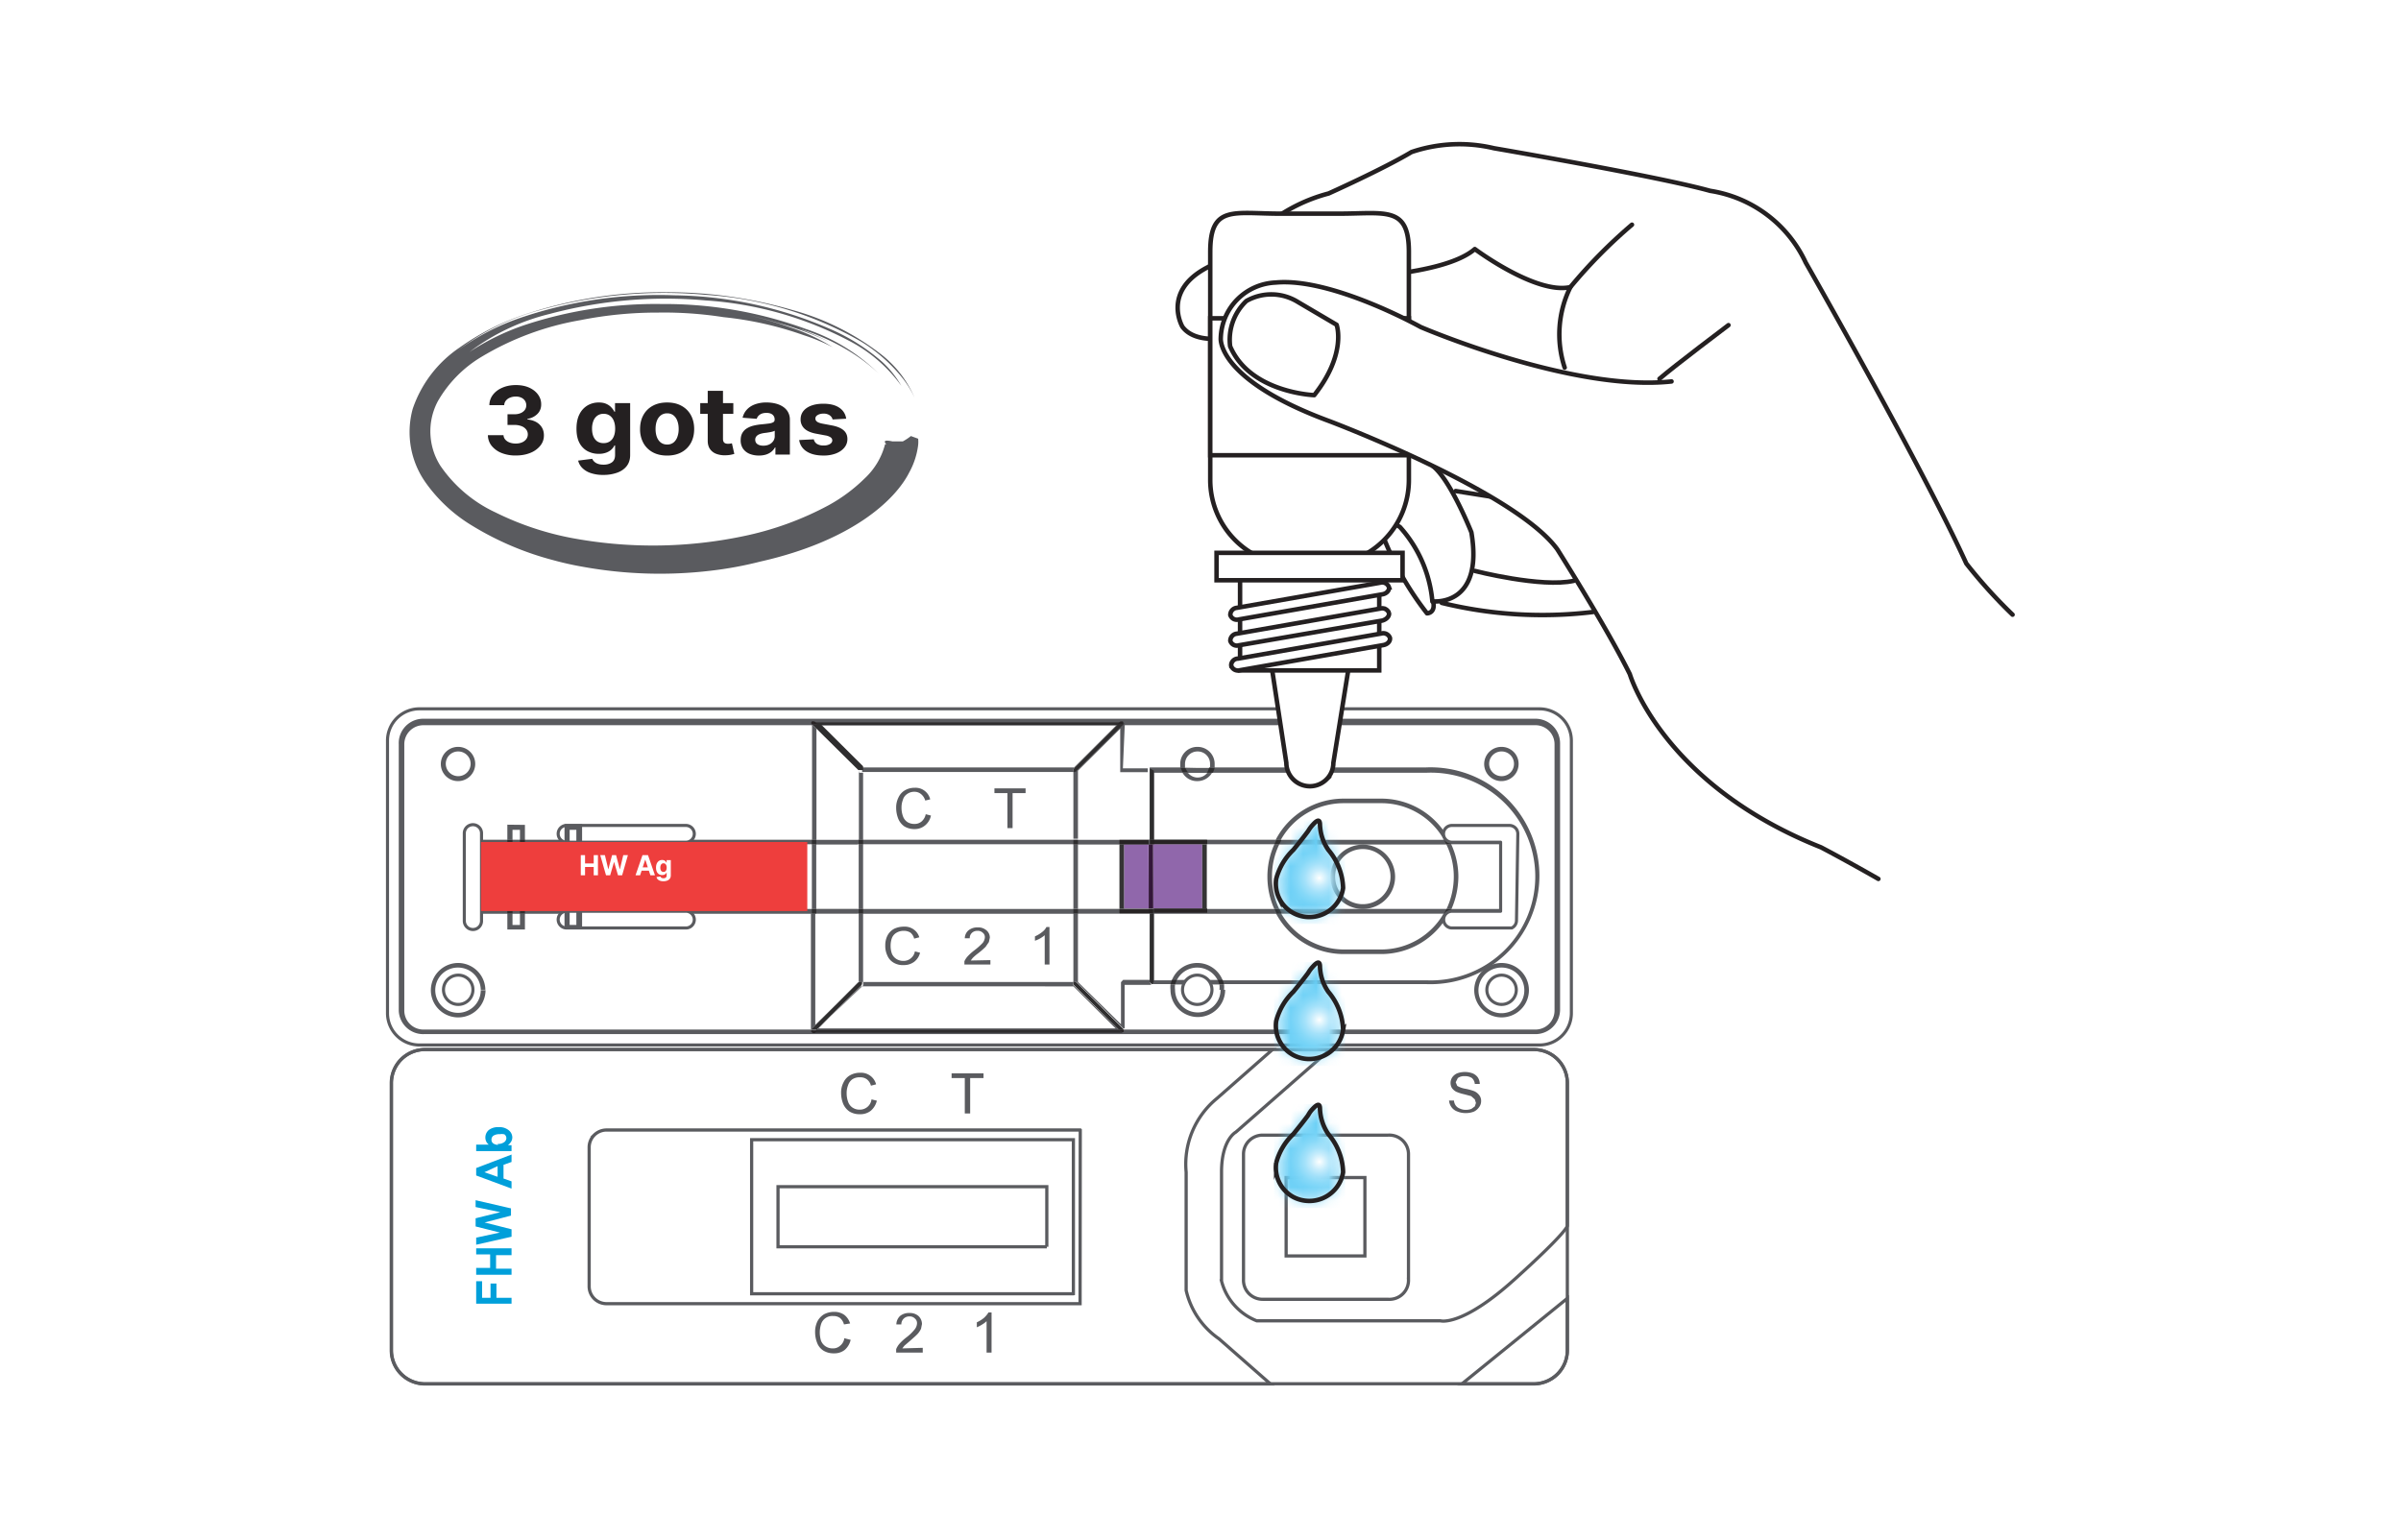 <svg xmlns="http://www.w3.org/2000/svg" width="187" height="120" fill="none"><path fill="#fff" d="M0 0h187v120H0z"/><g clip-path="url(#a)"><path fill="#fff" d="M122.309 78.937a2.455 2.455 0 0 1-1.522 2.287 2.48 2.48 0 0 1-.949.188H32.665a2.496 2.496 0 0 1-1.758-.725 2.47 2.47 0 0 1-.728-1.75V57.7c0-.656.262-1.286.728-1.75a2.492 2.492 0 0 1 1.758-.725h87.233a2.477 2.477 0 0 1 1.714.747 2.45 2.45 0 0 1 .697 1.728"/><path stroke="#5A5B5F" stroke-width=".24" d="M119.898 55.224H32.665A2.48 2.48 0 0 0 30.18 57.7v21.238a2.48 2.48 0 0 0 2.486 2.475h87.233a2.48 2.48 0 0 0 2.486-2.475V57.7a2.48 2.48 0 0 0-2.486-2.475z"/><path fill="#fff" d="M32.978 80.39a1.734 1.734 0 0 1-1.614-1.069 1.713 1.713 0 0 1-.128-.665v-20.75c.015-.447.206-.872.531-1.182.326-.31.76-.481 1.21-.477h86.608c.462 0 .905.183 1.232.508.326.325.51.766.51 1.226V78.73a1.734 1.734 0 0 1-1.742 1.733"/><path fill="#5A5B5F" d="M32.978 80.212c-.395 0-.774-.157-1.053-.434a1.479 1.479 0 0 1-.436-1.048V57.98c0-.392.157-.77.436-1.047.28-.278.658-.434 1.053-.434h86.607c.395 0 .773.156 1.053.434.279.278.436.655.436 1.048V78.73c0 .393-.157.77-.436 1.047-.28.278-.658.435-1.053.435H32.978v.355h86.607c.509 0 .998-.201 1.358-.56.36-.358.563-.845.563-1.352V57.907a1.91 1.91 0 0 0-.563-1.352 1.925 1.925 0 0 0-1.358-.56H32.978a1.912 1.912 0 0 0-1.801 1.23 1.888 1.888 0 0 0-.12.756V78.73c.016.495.225.965.584 1.308a1.91 1.91 0 0 0 1.337.53"/><path fill="#fff" d="M89.674 76.507h21.38a8.34 8.34 0 0 0 6.1-2.293A8.25 8.25 0 0 0 119.047 65a8.307 8.307 0 0 0-4.708-4.492 8.34 8.34 0 0 0-3.285-.525h-21.38"/><path fill="#5A5B5F" d="M89.674 76.507v.163h21.38a8.523 8.523 0 0 0 6.229-2.343 8.446 8.446 0 0 0 2.613-6.098 8.447 8.447 0 0 0-2.613-6.097 8.496 8.496 0 0 0-6.229-2.343H89.54v16.718l.178.163v-.163h.164V60.204h21.216a8.162 8.162 0 0 1 5.972 2.242 8.07 8.07 0 0 1 0 11.686 8.16 8.16 0 0 1-5.972 2.242h-21.38v.133h.164"/><path fill="#fff" d="M116.95 65.599H37.46v5.38h79.49v-5.38z"/><path fill="#5A5B5F" d="M116.95 70.993v-.178H37.638v-5.039h79.133v5.217h.179v-.178.178h.163v-5.557H37.281v5.735h79.832v-.178"/><path fill="#fff" d="M116.95 65.599H37.46v5.38h79.49v-5.38z"/><path fill="#5A5B5F" d="M116.95 70.993v-.178H37.638v-5.039h79.133v5.217h.179v-.178.178h.163V65.6l-.044-.119-.119-.044H37.46l-.135.044-.044.119v5.394l.044.119.134.06h79.491l.119-.06.044-.119"/><path fill="#fff" d="M86.934 56.514H63.753l3.29 3.275h16.6"/><path fill="#5A5B5F" d="M87.083 56.41h-23.42l.09.104h23.181l-3.29 3.275H67.043l.06.044.044.134v.178H83.6v-.178l.045-.134"/><path fill="#2E2D2E" d="M63.291 56.277h.164l.208.207h23.42l.208-.207h.12-24.12z"/><path fill="#fff" d="M63.5 56.766v8.67h3.305V60.04l-2.561-2.564m2.59 13.694H63.5v8.67l3.306-3.334.03-5.336zm-.044-5.393H63.5V70.8h3.29v-5.024z"/><path fill="#5A5B5F" d="M66.805 65.436h-3.306v.355h3.306v-.355zm0 5.38h-3.306v.355h3.306v-.356z"/><path fill="#2E2D2E" d="m63.217 56.232.074-.044-.03-.015"/><path fill="#5A5B5F" d="M63.246 56.425v9.01h.343v-8.67l.714.712-1.012-1.008m3.603 3.572v5.395h.328v-5.232h-.298l-.03-.163zm.328 11.13h-.343v5.335l-3.38 3.335v-8.67h-.342v9.04l3.692-3.704h.373V71.17zm0-5.38h-.343v5.024h.343v-5.024zm-3.648 0h-.343v5.024h.343v-5.024z"/><path fill="#2E2D2E" d="M67.222 65.436h-.343v.355h.343v-.355zm-3.648 0h-.343v.355h.343v-.355zm3.648 5.38h-.343v.355h.343v-.356zm-3.648 0h-.343v.355h.343v-.356zm.089-14.391h-.417l1.013 1.008 2.59 2.563h.373V59.7l-3.29-3.275"/><path fill="#272324" d="m63.217 56.232-.045.074.03.119h.461l-.208-.208-.164-.03"/><path fill="#fff" d="M83.644 76.847H67.058l-3.306 3.276h23.182"/><path fill="#5A5B5F" d="M83.599 76.507H67.222v.266l-3.603 3.439h23.509l-3.529-3.454v-.118m-19.847 3.483 3.29-3.276H83.6l3.29 3.276H63.753z"/><path fill="#2E2D2E" d="m63.618 80.212-.163.163-.194.044-.09-.118-.014.059.179.104h24.03l.074-.045-.149-.044-.163-.163m-19.981-3.72h-.164l-.134.044-3.647 3.631v.045h.416l3.485-3.454.044-.133"/><path fill="#272324" d="M63.5 80.271h-.18zm-.313 0v.089l.09.118h.193l.163-.177-.446-.03z"/><path fill="#fff" d="m87.247 56.766-3.29 3.275v5.395h5.493v-5.232h-2.159v-.119m2.264 11.086h-5.599v5.335l3.29 3.276v-3.275l.165-.178h2.084l.06-5.158zm-2.368-5.394h-3.23V70.8h3.23v-5.024z"/><path fill="#5A5B5F" d="M87.187 65.436h-3.23v.355h3.23v-.355zm0 5.38h-3.23v.355h5.598-2.368v-.356z"/><path fill="#5A5B5F" d="M87.604 56.425H87.5l-3.648 3.63H83.6v5.292h.357V60.04l3.29-3.275v3.394h2.145v5.187-5.484h-1.936m2.1 11.308v5.172H87.47l-.164.178v3.276l-3.35-3.29V71.17H83.6v5.335h.238l3.648 3.617h.104v-3.394h2.07l-.105-.222V71.17z"/><path fill="#2E2D2E" d="M87.5 80.212v.148h-.09l.105-.148m-.179-24.01.12.075v.148h.088v-.074l-.104-.163-.104.015zm2.219 14.969v5.335l.178.178.12-.178v-5.35m-.298-11.293v5.543h.312V60.04l-.313-.178z"/><path fill="#5A5B5F" d="M83.956 65.777H83.6V70.8h.357v-5.024z"/><path fill="#2E2D2E" d="M83.956 65.436H83.6v.355h.357v-.355zm0 5.38H83.6v.355h.357v-.356zm5.867.325h-.268.342-.075zM87.5 56.41h-.417l-3.424 3.423-.06.134v.178h.12l.118-.06 3.648-3.616"/><path fill="#272324" d="M87.425 56.35h-.178zm-.178-.133-.209.208h.417v-.148l-.119-.075-.09.015z"/><path fill="#2E2D2E" d="M83.718 76.492H83.6v.133l.045.133 3.484 3.454h.372l-.015-.045-3.648-3.63"/><path fill="#272324" d="m87.128 80.212.163.163.164.044.075-.06-.03-.147"/><path fill="#fff" d="M107.6 62.575h-2.978a5.618 5.618 0 0 0-2.824.774 5.59 5.59 0 0 0-2.045 2.087h12.656a5.564 5.564 0 0 0-2.043-2.091 5.587 5.587 0 0 0-2.826-.77m4.869 8.596H99.753a5.626 5.626 0 0 0 2.049 2.08 5.658 5.658 0 0 0 2.82.78h2.978a5.614 5.614 0 0 0 2.823-.773 5.577 5.577 0 0 0 2.045-2.087m.179-5.38H99.634a5.625 5.625 0 0 0-.566 2.505 5.685 5.685 0 0 0 .566 2.52h13.028a5.903 5.903 0 0 0 .565-2.52 5.637 5.637 0 0 0-.58-2.505zm-9.023 2.505a2.5 2.5 0 0 1 1.554-2.314 2.523 2.523 0 0 1 2.742.543 2.498 2.498 0 0 1-.382 3.853 2.522 2.522 0 0 1-3.177-.311 2.498 2.498 0 0 1-.737-1.771z"/><path fill="#5A5B5F" d="M112.468 65.436H99.813l-.179.355h13.013l-.179-.355zm.194 5.38H99.634l.179.355h12.655l.194-.356z"/><path fill="#5A5B5F" d="M107.6 62.22h-2.978a5.981 5.981 0 0 0-3.088.873 5.94 5.94 0 0 0-2.183 2.343h.402a5.59 5.59 0 0 1 2.045-2.087 5.618 5.618 0 0 1 2.824-.774h2.978a5.59 5.59 0 0 1 2.826.77 5.553 5.553 0 0 1 2.042 2.09h.402a5.943 5.943 0 0 0-2.183-2.342 5.978 5.978 0 0 0-3.087-.874zm5.27 8.892h-.402a5.577 5.577 0 0 1-2.045 2.087c-.855.502-1.83.77-2.823.773h-2.978a5.661 5.661 0 0 1-2.82-.78 5.626 5.626 0 0 1-2.049-2.08h-.402a5.941 5.941 0 0 0 2.183 2.342c.93.567 1.998.87 3.088.874h2.978a5.978 5.978 0 0 0 3.087-.874 5.944 5.944 0 0 0 2.183-2.342zm.164-5.321h-.387a5.64 5.64 0 0 1 .58 2.505h.358a6.102 6.102 0 0 0-.551-2.505zm-13.4 0h-.387a6.096 6.096 0 0 0-.536 2.505c0 .868.182 1.726.536 2.52h.387a5.685 5.685 0 0 1-.566-2.52 5.625 5.625 0 0 1 .566-2.505zm13.951 2.505h-.358c0 .87-.193 1.731-.565 2.52h.387a6.43 6.43 0 0 0 .536-2.52z"/><path fill="#2E2D2E" d="M112.87 65.436h-.402l.179.355h.387l-.164-.355zm-13.057 0h-.402l-.164.355h.387l.179-.355zm13.236 5.38h-.387l-.194.355h.402l.179-.356zm-13.4 0h-.387l.164.355h.402l-.179-.356z"/><path fill="#5A5B5F" d="M106.14 65.806a2.523 2.523 0 0 0-2.326 1.55 2.495 2.495 0 0 0 .553 2.731 2.517 2.517 0 0 0 2.747.534 2.501 2.501 0 0 0 1.543-2.325 2.498 2.498 0 0 0-.743-1.762 2.52 2.52 0 0 0-1.774-.728zm-2.158 2.49a2.143 2.143 0 0 1 1.332-1.985 2.171 2.171 0 0 1 2.353.465 2.144 2.144 0 0 1-.327 3.307 2.168 2.168 0 0 1-2.726-.267 2.143 2.143 0 0 1-.632-1.52z"/><path fill="#fff" d="M118.215 64.961a.647.647 0 0 0-.415-.606.656.656 0 0 0-.255-.046h-4.466a.65.65 0 1 0 0 1.304h3.796v5.38h-3.782a.658.658 0 0 0-.655.652.65.65 0 0 0 .655.653h4.646a.647.647 0 0 0 .372-.579"/><path stroke="#5A5B5F" stroke-linecap="round" stroke-linejoin="round" stroke-width=".24" d="M118.215 64.961a.647.647 0 0 0-.415-.606.656.656 0 0 0-.255-.046h-4.466a.65.65 0 1 0 0 1.304h3.796v5.38h-3.782a.658.658 0 0 0-.655.652.65.65 0 0 0 .655.653h4.646a.647.647 0 0 0 .372-.579l.104-6.758z"/><path fill="#fff" d="M93.247 58.544a1 1 0 0 0-.983.963v.312h1.906v-.326a.976.976 0 0 0-.968-.964m-.67 1.675a.953.953 0 0 0 1.49 0"/><path fill="#5A5B5F" d="M92.324 59.819c.042.141.113.272.208.385h1.49c.094-.1.17-.215.222-.34m-.997-1.676c-.352 0-.689.14-.937.387a1.316 1.316 0 0 0-.388.932v.312h.372v-.312a.976.976 0 0 1 .983-.963.962.962 0 0 1 .968.963h.357c0-.35-.14-.685-.388-.932a1.328 1.328 0 0 0-.937-.387m1.325 1.32h-.358v.326h.358v-.327zm-2.502.696a1.293 1.293 0 0 0 1.147.652 1.33 1.33 0 0 0 1.146-.637h-.372a.952.952 0 0 1-1.157.263.953.953 0 0 1-.332-.263"/><path fill="#2E2D2E" d="m91.952 59.819.148.355h.432a1.066 1.066 0 0 1-.208-.355m1.846 0-.149.385h.447l.134-.356-.432-.03z"/><path fill="#fff" d="M116.95 58.544a.992.992 0 0 0-.983.963.984.984 0 0 0 1.356.904.963.963 0 0 0 .594-.904.979.979 0 0 0-.967-.963z"/><path fill="#5A5B5F" d="M116.95 58.188a1.342 1.342 0 0 0-1.25.817 1.324 1.324 0 0 0 .287 1.46 1.346 1.346 0 0 0 2.068-.211 1.33 1.33 0 0 0 .22-.747h-.358a.963.963 0 0 1-1.156.945.973.973 0 0 1-.761-.757.964.964 0 0 1 .95-1.151.962.962 0 0 1 .967.963h.358c0-.35-.14-.685-.388-.932a1.33 1.33 0 0 0-.937-.387z"/><path fill="#fff" d="M116.95 75.35c-.47 0-.921.186-1.253.517a1.757 1.757 0 0 0 0 2.494 1.776 1.776 0 0 0 2.505 0 1.756 1.756 0 0 0 0-2.494 1.775 1.775 0 0 0-1.252-.516z"/><path fill="#5A5B5F" d="M116.935 75.025a2.135 2.135 0 0 0-1.957 1.318 2.108 2.108 0 0 0 .471 2.304 2.135 2.135 0 0 0 3.272-.327c.233-.348.358-.758.358-1.176h-.358a1.781 1.781 0 0 1-1.092 1.654 1.796 1.796 0 0 1-1.952-.377 1.77 1.77 0 0 1-.394-1.94 1.792 1.792 0 0 1 1.652-1.101 1.773 1.773 0 0 1 1.65 1.085c.09.215.136.446.136.679h.358a2.11 2.11 0 0 0-.629-1.504 2.128 2.128 0 0 0-1.515-.615z"/><path fill="#fff" d="M118.096 77.114a1.137 1.137 0 0 1-.708 1.054 1.15 1.15 0 0 1-1.563-.831 1.144 1.144 0 0 1 .488-1.172 1.148 1.148 0 0 1 1.783.95z"/><path stroke="#5A5B5F" stroke-linecap="round" stroke-linejoin="round" stroke-width=".24" d="M118.096 77.114a1.137 1.137 0 0 1-.708 1.054 1.15 1.15 0 0 1-1.563-.831 1.144 1.144 0 0 1 .488-1.172 1.148 1.148 0 0 1 1.783.95z"/><path fill="#fff" d="M91.52 76.7a1.87 1.87 0 0 0 0 .414c0 .468.187.916.519 1.247a1.776 1.776 0 0 0 2.505 0c.333-.33.52-.78.52-1.247a1.958 1.958 0 0 0 0-.415m-1.817-1.349a1.763 1.763 0 0 0-1.593.994h3.186a1.752 1.752 0 0 0-1.593-.993z"/><path fill="#5A5B5F" d="m91.654 76.344-.134.355h3.454l-.134-.355m-3.678.356a1.87 1.87 0 0 0 0 .414c0 .562.225 1.101.624 1.499a2.134 2.134 0 0 0 3.011 0c.4-.398.624-.937.624-1.499h-.358c0 .468-.186.916-.519 1.247a1.776 1.776 0 0 1-2.505 0 1.76 1.76 0 0 1-.52-1.247 1.87 1.87 0 0 1 0-.415m3.455 0a1.87 1.87 0 0 1 0 .415h.357a1.882 1.882 0 0 0 0-.415h-.357z"/><path fill="#5A5B5F" d="M93.247 75.024a2.12 2.12 0 0 0-1.98 1.35h.387a1.767 1.767 0 0 1 1.593-.993 1.779 1.779 0 0 1 1.593.992h.387a2.12 2.12 0 0 0-1.98-1.349z"/><path fill="#2E2D2E" d="m91.267 76.344-.105.355h.358l.134-.355m3.186 0 .134.355h.357l-.104-.355h-.387z"/><path fill="#fff" d="M94.393 77.114a1.137 1.137 0 0 1-.707 1.054 1.15 1.15 0 0 1-1.564-.831 1.137 1.137 0 0 1 .488-1.172 1.15 1.15 0 0 1 1.448.142c.214.214.335.504.335.807z"/><path stroke="#5A5B5F" stroke-linecap="round" stroke-linejoin="round" stroke-width=".24" d="M94.393 77.114a1.137 1.137 0 0 1-.707 1.054 1.15 1.15 0 0 1-1.564-.831 1.137 1.137 0 0 1 .488-1.172 1.15 1.15 0 0 1 1.448.142c.214.214.335.504.335.807z"/><path fill="#fff" d="M35.687 58.544a.985.985 0 0 0-.92.597.973.973 0 0 0 .21 1.073.985.985 0 0 0 1.678-.707.976.976 0 0 0-.968-.963z"/><path fill="#5A5B5F" d="M35.688 58.188a1.345 1.345 0 0 0-1.25.817 1.33 1.33 0 0 0 .287 1.46 1.342 1.342 0 0 0 2.288-.958h-.358a.96.96 0 0 1-.597.89.972.972 0 0 1-1.055-.209.962.962 0 0 1 .684-1.644.97.97 0 0 1 .685.282.96.96 0 0 1 .283.681h.358a1.328 1.328 0 0 0-1.325-1.319z"/><path fill="#fff" d="M35.688 75.35a1.778 1.778 0 0 0-1.648 1.079 1.756 1.756 0 0 0 .374 1.927 1.774 1.774 0 0 0 3.03-1.242 1.76 1.76 0 0 0-.519-1.247 1.776 1.776 0 0 0-1.252-.516"/><path fill="#5A5B5F" d="M35.688 75.024a2.136 2.136 0 0 0-1.968 1.309 2.11 2.11 0 0 0 .462 2.31 2.131 2.131 0 0 0 2.32.459 2.126 2.126 0 0 0 1.314-1.958h-.372a1.758 1.758 0 0 1-1.093 1.63 1.78 1.78 0 0 1-1.931-.383 1.76 1.76 0 0 1 1.253-3.01 1.77 1.77 0 0 1 1.772 1.733h.357a2.114 2.114 0 0 0-.63-1.474 2.134 2.134 0 0 0-1.484-.616z"/><path fill="#fff" d="M36.834 77.114a1.138 1.138 0 0 1-.708 1.054 1.15 1.15 0 0 1-1.563-.831 1.136 1.136 0 0 1 .487-1.172 1.15 1.15 0 0 1 .637-.192 1.137 1.137 0 0 1 1.064.702c.057.14.085.289.083.44z"/><path stroke="#5A5B5F" stroke-linecap="round" stroke-linejoin="round" stroke-width=".24" d="M36.834 77.114a1.138 1.138 0 0 1-.708 1.054 1.15 1.15 0 0 1-1.563-.831 1.136 1.136 0 0 1 .487-1.172 1.15 1.15 0 0 1 .637-.192 1.137 1.137 0 0 1 1.064.702c.057.14.085.289.083.44z"/><path fill="#fff" d="M54.075 71.645a.65.65 0 0 1-.655.653h-9.29a.656.656 0 0 1-.656-.653.65.65 0 0 1 .655-.652h9.29a.657.657 0 0 1 .656.653z"/><path stroke="#5A5B5F" stroke-linecap="round" stroke-linejoin="round" stroke-width=".24" d="M54.075 71.645a.65.65 0 0 1-.655.653h-9.29a.656.656 0 0 1-.656-.653.65.65 0 0 1 .655-.652h9.29a.657.657 0 0 1 .656.653z"/><path fill="#fff" d="M54.075 64.961a.65.65 0 0 1-.655.653h-9.29a.656.656 0 0 1-.656-.653.65.65 0 0 1 .655-.652h9.29a.657.657 0 0 1 .656.652z"/><path stroke="#5A5B5F" stroke-linecap="round" stroke-linejoin="round" stroke-width=".24" d="M54.075 64.961a.65.65 0 0 1-.655.653h-9.29a.656.656 0 0 1-.656-.653.65.65 0 0 1 .655-.652h9.29a.657.657 0 0 1 .656.652z"/><path fill="#fff" d="M36.834 64.25a.673.673 0 0 1 .619.412.67.67 0 0 1 .05.255v6.832a.665.665 0 0 1-.67.667.672.672 0 0 1-.67-.667v-6.832a.663.663 0 0 1 .415-.616.673.673 0 0 1 .256-.051z"/><path stroke="#5A5B5F" stroke-linecap="round" stroke-linejoin="round" stroke-width=".24" d="M36.834 64.25a.673.673 0 0 1 .619.412.67.67 0 0 1 .05.255v6.832a.665.665 0 0 1-.67.667.672.672 0 0 1-.67-.667v-6.832a.663.663 0 0 1 .415-.616.673.673 0 0 1 .256-.051z"/><path fill="#5A5B5F" d="M40.496 71.171v.89h-.58v-.89h-.402v1.245h1.37v-1.245m-1.37-6.921v1.186h.402v-.786h.58v.8h.388v-1.185l-1.37-.015zm0 6.565h.402v-5.024h-.402v5.024zm.982 0h.388v-5.024h-.388v5.024z"/><path fill="#2E2D2E" d="M39.514 71.171h.402v-.356h-.402v.356zm.982 0h.388v-.356h-.388v.356zm-.982-5.38h.402v-.355h-.402v.355zm.982 0h.388v-.355h-.388v.355z"/><path fill="#5A5B5F" d="M44.367 64.65h.522v7.41h-.522v-7.41zm-.401 7.707h1.37v-8.151h-1.37v8.15z"/><path fill="#EE3E3D" d="M62.874 65.599H37.46v5.38h25.415v-5.38z"/><path fill="#9067AB" d="M93.634 65.777h-3.826l.014 5.009h3.812"/><path fill="#331739" d="M93.634 65.762h-3.826v.014h3.826v-.014z"/><path fill="#9067AB" d="M89.45 65.777h-1.906v5.009h1.921"/><path fill="#331739" d="M89.465 65.762h-1.92v.014h1.92v-.014zm0 .015v5.009h.358l-.015-5.01"/><path fill="#140715" d="M89.808 65.762h-.358v.014h.358v-.014z"/><path fill="#353435" d="M93.991 65.406h-4.139v.015h4.14v-.015z"/><path fill="#272324" d="M89.837 65.406h-.03v.015h.03v-.015z"/><path fill="#353435" d="M93.991 65.777h-.357v5.009h-3.811v.03h4.168"/><path fill="#272324" d="M94.021 65.436h-4.213v.326h4.213m0 5.024h-4.169v.326h4.17v-.326z"/><path fill="#353435" d="M89.465 65.406h-2.278v.015h2.278v-.015zm-1.921.371h-.357v5.039h2.278v-.03h-1.92"/><path fill="#272324" d="M89.45 65.436h-2.263v.355h2.278m0 5.054h-2.278v.326h2.368l-.09-.326zm.015-5.439h-.03v.015h.03v-.015z"/><path fill="#231F20" d="M89.808 65.406h-.313v.015h.313v-.015z"/><path fill="#272324" d="M89.823 70.786h-.358v.015h.358v-.015z"/><path fill="#231F20" d="M89.465 70.815v.326h.358v-.326m-.268-5.38v.327h.357v-.326h-.358z"/><path fill="#5A5B5F" d="m72.105 63.435.402.104c-.06.302-.223.574-.462.77a1.24 1.24 0 0 1-.803.282 1.495 1.495 0 0 1-.805-.207 1.35 1.35 0 0 1-.476-.593 2.303 2.303 0 0 1-.164-.845 1.728 1.728 0 0 1 .194-.845c.112-.233.294-.424.521-.548.224-.12.475-.182.73-.178a1.17 1.17 0 0 1 1.206.904l-.388.089a.993.993 0 0 0-.312-.49.79.79 0 0 0-.507-.192.941.941 0 0 0-.595.178.8.8 0 0 0-.328.46c-.071.189-.107.39-.104.592-.003.238.037.474.12.697a.89.89 0 0 0 .357.444c.158.09.338.137.52.134a.824.824 0 0 0 .567-.193c.174-.154.29-.363.327-.593m6.358 1.112V61.79H77.45v-.37h2.427v.37h-1.012v2.727m-7.609 9.603.402.104c-.067.283-.23.534-.461.712a1.329 1.329 0 0 1-.804.252 1.405 1.405 0 0 1-.804-.193 1.158 1.158 0 0 1-.477-.548 1.728 1.728 0 0 1-.163-.786 1.654 1.654 0 0 1 .178-.785c.118-.222.3-.402.521-.52.234-.107.488-.163.745-.162.276-.018.55.06.774.222.209.148.361.362.432.608l-.402.103a.844.844 0 0 0-.298-.474.955.955 0 0 0-.506-.133 1.076 1.076 0 0 0-.596.163c-.16.1-.28.252-.342.43a1.7 1.7 0 0 0-.09.548c-.006.222.03.443.105.652a.921.921 0 0 0 .372.415 1 1 0 0 0 .506.134c.21.008.417-.06.58-.193a.889.889 0 0 0 .328-.548zm5.881.682v.341h-2.025v-.252c.064-.14.15-.27.254-.385.15-.162.315-.31.49-.445a5.28 5.28 0 0 0 .686-.607.782.782 0 0 0 .164-.43.428.428 0 0 0-.164-.356.55.55 0 0 0-.417-.148.598.598 0 0 0-.432.163.532.532 0 0 0-.164.415h-.387a.826.826 0 0 1 .298-.623c.2-.153.448-.232.7-.222a.97.97 0 0 1 .7.237.74.74 0 0 1 .253.564l-.075.34-.253.37a6.58 6.58 0 0 1-.58.505 3.629 3.629 0 0 0-.432.37l-.15.193m6.135.311h-.372v-2.282a2.24 2.24 0 0 1-.76.43v-.341c.204-.087.395-.202.566-.341a1.11 1.11 0 0 0 .328-.386h.238"/><path fill="#fff" d="M45.234 68.191v-1.57h.332v.648h.674v-.648h.331v1.57h-.331v-.648h-.674v.648h-.332zm1.965 0-.45-1.57h.363l.26 1.091h.013l.287-1.091h.31l.287 1.093h.014l.26-1.093h.362l-.45 1.57h-.323l-.299-1.027h-.012l-.299 1.027H47.2zm2.655 0h-.356l.542-1.57h.428l.542 1.57h-.356l-.394-1.212h-.012l-.394 1.212zm-.022-.617h.84v.26h-.84v-.26zm1.837 1.084a.757.757 0 0 1-.273-.044.451.451 0 0 1-.18-.117.361.361 0 0 1-.086-.168l.302-.04a.198.198 0 0 0 .123.115c.033.013.074.02.121.02.072 0 .13-.018.176-.053.047-.034.07-.092.07-.173v-.215h-.014a.312.312 0 0 1-.175.164.425.425 0 0 1-.16.027.44.44 0 0 1-.414-.25.725.725 0 0 1-.065-.324c0-.133.022-.245.065-.334a.469.469 0 0 1 .174-.201.448.448 0 0 1 .404-.033c.044.022.08.05.107.083a.44.44 0 0 1 .064.096h.012v-.198h.325v1.19c0 .1-.025.184-.074.251a.444.444 0 0 1-.204.152.807.807 0 0 1-.298.052zm.007-.729a.223.223 0 0 0 .133-.039.25.25 0 0 0 .085-.114c.02-.05.03-.108.03-.177 0-.07-.01-.13-.03-.18a.262.262 0 0 0-.084-.119.215.215 0 0 0-.134-.042.212.212 0 0 0-.136.044.264.264 0 0 0-.084.12.51.51 0 0 0-.028.177c0 .067.01.126.028.176.02.049.047.087.084.114.037.027.082.04.136.04z"/><path stroke="#5A5B5F" stroke-width=".25" d="M119.451 81.768h-86.34a2.614 2.614 0 0 0-2.62 2.608V105.2a2.614 2.614 0 0 0 2.62 2.608h86.34a2.614 2.614 0 0 0 2.62-2.608V84.376a2.614 2.614 0 0 0-2.62-2.608z"/><path stroke="#5A5B5F" stroke-width=".25" d="m94.93 104.295 4.02 3.527H33.096a2.627 2.627 0 0 1-1.853-.764 2.6 2.6 0 0 1-.768-1.844V84.376c0-.692.277-1.355.768-1.844a2.626 2.626 0 0 1 1.853-.764h66.016l-4.333 3.809a6.641 6.641 0 0 0-1.917 2.578 6.612 6.612 0 0 0-.48 3.172v9.204a6.296 6.296 0 0 0 2.546 3.764z"/><path stroke="#5A5B5F" stroke-width=".25" d="M83.599 100.797H58.541V88.793H83.6v12.004zm.536-12.76H47.241c-.36 0-.704.142-.958.395a1.345 1.345 0 0 0-.397.953v10.834c0 .358.143.701.397.954s.599.395.958.395h36.88l.014-13.531z"/><path stroke="#5A5B5F" stroke-width=".25" d="M81.53 97.137H60.596v-4.684H81.53v4.684zm40.541 4.016v4.061c0 .692-.276 1.355-.767 1.844a2.628 2.628 0 0 1-1.853.764h-5.598l8.218-6.669z"/><path fill="#5A5B5F" d="m67.877 85.65.416.104a1.48 1.48 0 0 1-.476.786 1.3 1.3 0 0 1-.834.267 1.494 1.494 0 0 1-.819-.208 1.395 1.395 0 0 1-.49-.593 2.303 2.303 0 0 1-.165-.844c-.01-.294.057-.585.194-.845.113-.24.3-.438.536-.563a1.59 1.59 0 0 1 .76-.178 1.21 1.21 0 0 1 1.235.904l-.402.104a.904.904 0 0 0-.328-.504.837.837 0 0 0-.52-.148 1.016 1.016 0 0 0-.611.162.919.919 0 0 0-.328.475c-.071.19-.107.39-.104.593-.003.237.037.473.12.696a.89.89 0 0 0 .357.445c.16.1.346.152.536.148a.91.91 0 0 0 .923-.8zm7.265 1.098V83.99h-1.027v-.37h2.486v.37H75.56v2.757"/><path stroke="#5A5B5F" stroke-width=".25" d="M122.071 95.506v-11.13a2.583 2.583 0 0 0-.758-1.843 2.604 2.604 0 0 0-1.847-.765h-15.872l-7.34 6.432s-1.116.578-1.116 3.097v8.507a4.54 4.54 0 0 0 .996 1.876 4.577 4.577 0 0 0 1.743 1.222h14.308s1.638.504 5.762-3.216 4.124-4.18 4.124-4.18z"/><path fill="#5A5B5F" d="M112.855 85.74h.387a.743.743 0 0 0 .134.385.66.66 0 0 0 .313.237c.153.073.322.109.491.104.143 0 .284-.025.417-.074l.268-.193.089-.267-.089-.281-.283-.252-.551-.148a3.327 3.327 0 0 1-.61-.193.959.959 0 0 1-.342-.296.79.79 0 0 1 .029-.83.914.914 0 0 1 .387-.312 1.764 1.764 0 0 1 1.191 0c.168.067.313.18.417.326a.958.958 0 0 1 .149.504h-.387a.71.71 0 0 0-.223-.46.941.941 0 0 0-.551-.147.822.822 0 0 0-.551.148l-.164.326.119.282c.193.112.405.187.626.222a4.1 4.1 0 0 1 .699.192c.161.072.3.184.402.327.093.13.14.285.134.444a.766.766 0 0 1-.148.46 1.045 1.045 0 0 1-.402.355 1.667 1.667 0 0 1-.611.119 1.7 1.7 0 0 1-.714-.133.936.936 0 0 1-.462-.371 1.014 1.014 0 0 1-.164-.563"/><path stroke="#5A5B5F" stroke-width=".25" d="M106.304 97.848h-6.134v-6.106h6.134v6.106zm3.395 1.823a1.486 1.486 0 0 1-.434 1.124 1.481 1.481 0 0 1-.519.335 1.476 1.476 0 0 1-.61.097h-9.797a1.5 1.5 0 0 1-1.08-.46 1.488 1.488 0 0 1-.41-1.096v-9.752c0-.393.158-.77.437-1.048.28-.278.658-.434 1.053-.434h9.797a1.495 1.495 0 0 1 1.443.897c.079.185.12.384.12.585v9.752z"/><path fill="#5A5B5F" d="m65.837 104.28.417.104a1.48 1.48 0 0 1-.462.785 1.298 1.298 0 0 1-.834.267 1.498 1.498 0 0 1-.818-.207 1.22 1.22 0 0 1-.492-.593 2.305 2.305 0 0 1-.164-.845 1.864 1.864 0 0 1 .18-.845c.12-.234.306-.429.535-.563a1.71 1.71 0 0 1 .76-.178c.286-.009.568.074.803.237.215.172.37.405.447.667l-.476.075a.97.97 0 0 0-.313-.504.84.84 0 0 0-.521-.149.914.914 0 0 0-.953.638c-.129.42-.129.869 0 1.289a.937.937 0 0 0 .372.445c.16.1.347.152.536.148a.812.812 0 0 0 .58-.208.9.9 0 0 0 .328-.592m6.105.755v.371h-2.07v-.267a1.51 1.51 0 0 1 .253-.415 4.06 4.06 0 0 1 .507-.474c.255-.187.485-.406.684-.652a.815.815 0 0 0 .18-.46.457.457 0 0 0-.165-.385.542.542 0 0 0-.416-.163.612.612 0 0 0-.593.372.605.605 0 0 0-.048.25h-.387a.926.926 0 0 1 .298-.666c.204-.156.457-.235.715-.223.26-.015.516.07.714.237a.866.866 0 0 1 .268.623l-.074.37a1.7 1.7 0 0 1-.253.386c-.12.133-.328.311-.596.548l-.447.385-.163.208m6.953.326h-.387v-2.446a1.844 1.844 0 0 1-.358.267c-.127.081-.262.15-.402.208v-.386c.204-.092.395-.211.566-.355.132-.123.248-.262.343-.415h.238"/><path fill="#009FDA" d="M39.841 89.682h-2.754v-.504h.983a.698.698 0 0 1-.268-.548.77.77 0 0 1 .268-.593c.219-.16.487-.24.759-.222.284-.023.565.062.789.237a.728.728 0 0 1 .283.563.68.68 0 0 1-.09.326 1.114 1.114 0 0 1-.252.282h.282v.459zm0 .267v.578l-.625.222v1.067l.625.222v.564l-2.754-1.023v-.578l2.754-1.052zm0 6.402-2.754.623v-.549l1.846-.4-1.89-.474v-.637l1.92-.475-1.92-.4v-.533l2.754.637v.563l-2.055.534 2.1.533v.578zm0 2.964h-2.754v-.533h1.087V97.73h-1.087v-.475h2.754v.534h-1.206v1.052h1.206v.474zm0 2.253h-2.754v-1.749h.461v1.29h.656v-1.112h.461v1.112h1.176v.459zm-1.087-10.715-1.027.474 1.028.356v-.83zm0-1.734a.762.762 0 0 0 .462-.104.402.402 0 0 0 .223-.34.385.385 0 0 0-.148-.297.837.837 0 0 0-.358-.015.867.867 0 0 0-.506.118.371.371 0 0 0-.149.312.339.339 0 0 0 .149.296c.111.07.24.106.372.104l-.044-.074z"/><path fill="#5A5B5F" d="M69.038 34.609s-.491-.43.462-.222h.818c.221-.12.43-.258.626-.415l.566.207c.016.163.016.327 0 .49a5.91 5.91 0 0 1-.7 2.148c-1.057 2.09-4.377 5.306-11.599 6.936a29.163 29.163 0 0 1-3.87.712 33.62 33.62 0 0 1-9.887-.297 24.52 24.52 0 0 1-2.441-.548 23.445 23.445 0 0 1-6.268-2.683 12.053 12.053 0 0 1-3.559-3.29 6.816 6.816 0 0 1-1.042-5.795 9.402 9.402 0 0 1 3.648-4.772 19.39 19.39 0 0 1 5.121-2.593 33.701 33.701 0 0 1 10.958-1.72 34.663 34.663 0 0 1 9.871 1.394 19.657 19.657 0 0 1 6.968 3.512 8.556 8.556 0 0 1 2.532 3.335 7.541 7.541 0 0 0-.894-1.482 12.547 12.547 0 0 0-3.246-2.89 27.725 27.725 0 0 0-12.09-3.661 35.53 35.53 0 0 0-12.967 1.186 18.346 18.346 0 0 0-6.432 3.171 18.164 18.164 0 0 1 4.988-2.593 33.4 33.4 0 0 1 11.91-1.734c4.22.054 8.383.961 12.239 2.667a15.42 15.42 0 0 1 3.96 2.52 7.863 7.863 0 0 1 1.49 1.867 11.613 11.613 0 0 0-4.05-3.498 27.924 27.924 0 0 0-11.197-3.156 34.965 34.965 0 0 0-12.134 1.052 17.022 17.022 0 0 0-6.253 2.964 18.59 18.59 0 0 1 4.362-2.12 32.52 32.52 0 0 1 10.6-1.615c3.83-.027 7.632.63 11.227 1.942a14.72 14.72 0 0 1 5.658 3.453A13.628 13.628 0 0 0 66 27.273a17.577 17.577 0 0 0-3.812-1.69c.829.31 1.639.667 2.427 1.067a23.894 23.894 0 0 0-4.005-1.482 33.01 33.01 0 0 0-2.382-.622 30.16 30.16 0 0 1 3.26.934c1.182.385 2.312.912 3.365 1.57.685.297 0 0 0 0a14.33 14.33 0 0 0-2.248-.933 26.908 26.908 0 0 0-6.253-1.408 30.117 30.117 0 0 0-5.077-.356 30.685 30.685 0 0 0-6.09.593 22.29 22.29 0 0 0-7.742 2.89 9.551 9.551 0 0 0-3.35 3.438 5.007 5.007 0 0 0 .194 4.995 10.663 10.663 0 0 0 4.318 3.66 23.02 23.02 0 0 0 5.85 1.972c4.432.839 8.985.799 13.4-.119a24.387 24.387 0 0 0 6.7-2.43 12.74 12.74 0 0 0 2.8-2.09 5.522 5.522 0 0 0 1.578-2.653"/><path fill="#242021" d="M40.166 35.487a2.9 2.9 0 0 1-1.112-.2 1.883 1.883 0 0 1-.767-.559 1.344 1.344 0 0 1-.287-.824h1.215a.57.57 0 0 0 .137.344.842.842 0 0 0 .34.227c.141.054.3.081.476.081.184 0 .347-.03.488-.091a.792.792 0 0 0 .332-.253.61.61 0 0 0 .12-.373.597.597 0 0 0-.129-.378.814.814 0 0 0-.362-.26 1.495 1.495 0 0 0-.557-.095h-.533v-.83h.533c.182 0 .343-.029.482-.088a.77.77 0 0 0 .329-.245.608.608 0 0 0 .117-.37.61.61 0 0 0-.103-.352.668.668 0 0 0-.285-.24.977.977 0 0 0-.423-.086c-.164 0-.313.027-.449.083a.782.782 0 0 0-.326.232.587.587 0 0 0-.131.355h-1.157c.006-.308.1-.58.282-.814.182-.235.427-.418.736-.55.31-.134.66-.201 1.05-.201.394 0 .739.067 1.034.2.296.135.525.316.689.543.165.226.247.48.245.762.002.299-.097.548-.298.748a1.39 1.39 0 0 1-.778.381v.042c.42.05.74.187.959.41.221.22.33.497.329.829.002.304-.092.574-.282.81a1.874 1.874 0 0 1-.777.559c-.331.136-.71.203-1.137.203zM46.986 37a2.93 2.93 0 0 1-.99-.149 1.654 1.654 0 0 1-.652-.399 1.202 1.202 0 0 1-.315-.568l1.098-.139a.67.67 0 0 0 .16.225.78.78 0 0 0 .286.167c.12.043.268.065.44.065.259 0 .471-.06.639-.177.169-.117.253-.313.253-.587v-.733h-.05c-.052.111-.13.216-.234.316-.104.099-.238.18-.401.242a1.637 1.637 0 0 1-.585.094 1.85 1.85 0 0 1-.878-.209 1.538 1.538 0 0 1-.628-.644c-.154-.29-.23-.657-.23-1.1 0-.454.078-.833.236-1.138a1.63 1.63 0 0 1 .63-.683c.264-.151.553-.227.867-.227.24 0 .44.038.602.115.161.075.291.169.39.282.1.11.177.22.231.328h.045v-.673h1.179v4.045c0 .341-.09.626-.268.856-.178.23-.425.402-.741.516a3.106 3.106 0 0 1-1.084.175zm.025-2.478a.85.85 0 0 0 .485-.133.852.852 0 0 0 .306-.386c.073-.168.109-.37.109-.605 0-.234-.035-.438-.106-.61a.896.896 0 0 0-.306-.404.816.816 0 0 0-.488-.144.81.81 0 0 0-.494.149.896.896 0 0 0-.303.407 1.632 1.632 0 0 0-.103.602c0 .231.034.431.103.6.07.167.172.297.303.389a.86.86 0 0 0 .494.135zm4.947.97c-.433 0-.807-.085-1.123-.258a1.821 1.821 0 0 1-.728-.725 2.211 2.211 0 0 1-.256-1.082c0-.414.085-.776.256-1.085a1.8 1.8 0 0 1 .728-.725c.316-.174.69-.26 1.123-.26.433 0 .806.086 1.12.26.316.172.56.414.73.725.171.31.257.671.257 1.085 0 .41-.086.771-.256 1.082a1.82 1.82 0 0 1-.73.725c-.315.172-.688.258-1.121.258zm.005-.86a.77.77 0 0 0 .494-.157.967.967 0 0 0 .298-.433 1.76 1.76 0 0 0 .103-.623c0-.233-.034-.44-.103-.623a.967.967 0 0 0-.298-.433.762.762 0 0 0-.494-.16.79.79 0 0 0-.501.16.977.977 0 0 0-.304.433c-.067.182-.1.39-.1.623 0 .233.033.44.1.623.069.183.17.327.304.433a.799.799 0 0 0 .501.157zm5.151-3.224v.835h-2.578v-.835h2.578zm-1.993-.96h1.188v3.735c0 .103.016.183.05.24a.27.27 0 0 0 .139.118.61.61 0 0 0 .212.034c.056 0 .111-.005.167-.014l.128-.023.187.827c-.06.017-.143.037-.25.06-.109.024-.24.039-.394.044a1.916 1.916 0 0 1-.752-.107 1.038 1.038 0 0 1-.5-.38c-.118-.173-.177-.39-.175-.653v-3.88zm3.987 5.042a1.89 1.89 0 0 1-.73-.133 1.16 1.16 0 0 1-.507-.4 1.137 1.137 0 0 1-.184-.662c0-.222.043-.409.13-.56.088-.151.207-.273.358-.365a1.79 1.79 0 0 1 .512-.209c.194-.047.396-.08.608-.1.249-.023.45-.046.602-.067a.894.894 0 0 0 .332-.1.214.214 0 0 0 .103-.192v-.016a.465.465 0 0 0-.168-.383c-.11-.09-.265-.136-.468-.136-.213 0-.383.045-.51.133a.614.614 0 0 0-.25.329l-1.099-.084c.056-.243.166-.453.33-.63.163-.18.373-.317.632-.413a2.57 2.57 0 0 1 .903-.146c.238 0 .465.026.683.078.219.053.413.133.582.243.171.11.306.25.404.422a1.2 1.2 0 0 1 .148.613v2.702h-1.126v-.555h-.033c-.07.125-.161.235-.276.331a1.302 1.302 0 0 1-.416.222 1.824 1.824 0 0 1-.56.078zm.34-.767c.175 0 .33-.032.463-.096a.804.804 0 0 0 .315-.266.654.654 0 0 0 .114-.378v-.426a.664.664 0 0 1-.153.063 2.928 2.928 0 0 1-.215.05l-.24.039-.217.028c-.14.02-.261.05-.365.092a.582.582 0 0 0-.242.17.395.395 0 0 0-.087.26c0 .151.059.267.176.347.119.078.27.117.451.117zm6.457-2.103-1.061.06a.5.5 0 0 0-.117-.228.618.618 0 0 0-.237-.166.85.85 0 0 0-.345-.063c-.18 0-.33.035-.454.107-.123.07-.185.162-.185.28 0 .093.04.172.12.236.08.065.216.116.41.156l.756.142c.406.078.71.204.909.377.2.173.299.4.299.682 0 .256-.08.48-.242.674-.16.194-.38.345-.658.453a2.66 2.66 0 0 1-.96.16c-.553 0-.994-.107-1.322-.323a1.25 1.25 0 0 1-.574-.885l1.14-.056a.547.547 0 0 0 .25.361.957.957 0 0 0 .508.122.955.955 0 0 0 .49-.11c.125-.074.188-.17.19-.287a.294.294 0 0 0-.133-.242.997.997 0 0 0-.403-.147l-.723-.135c-.408-.076-.712-.209-.911-.397a.952.952 0 0 1-.297-.72c0-.252.073-.468.218-.65.147-.181.353-.321.617-.42.267-.098.579-.147.936-.147.528 0 .943.104 1.246.313a1.2 1.2 0 0 1 .533.853z"/><path fill="#fff" d="M156.747 47.888a38.77 38.77 0 0 1-3.603-3.986c-3.454-7.589-12.507-23.446-12.507-23.446a9.836 9.836 0 0 0-3.017-3.724 9.899 9.899 0 0 0-4.427-1.864c-4.035-1.126-16.839-3.32-16.839-3.32a11.635 11.635 0 0 0-6.417.297c-2.233 1.334-6.462 3.23-6.462 3.23a12.866 12.866 0 0 0-5.434 2.965 18.436 18.436 0 0 1-4.02 2.801c-3.543 1.852-1.935 4.61-1.935 4.61.923 1.259 3.067.903 3.067.903"/><path stroke="#242021" stroke-linecap="round" stroke-linejoin="round" stroke-width=".35" d="M156.747 47.888a38.77 38.77 0 0 1-3.603-3.986c-3.454-7.589-12.507-23.446-12.507-23.446a9.836 9.836 0 0 0-3.017-3.724 9.899 9.899 0 0 0-4.427-1.864c-4.035-1.126-16.839-3.32-16.839-3.32a11.635 11.635 0 0 0-6.417.297c-2.233 1.334-6.462 3.23-6.462 3.23a12.866 12.866 0 0 0-5.434 2.965 18.436 18.436 0 0 1-4.02 2.801c-3.543 1.852-1.935 4.61-1.935 4.61.923 1.259 3.067.903 3.067.903"/><path fill="#fff" d="M105.202 33.394v3.735a5.562 5.562 0 0 0 1.594 3.527c.19.206.424.367.684.474a23.798 23.798 0 0 0 3.663 6.654s.685 0 .476-.933c0 0 3.961.43 2.978-5.38 0 0-1.608-4.046-2.978-5.143"/><path stroke="#242021" stroke-linecap="round" stroke-linejoin="round" stroke-width=".35" d="M105.202 33.394v3.735a5.562 5.562 0 0 0 1.594 3.527c.19.206.424.367.684.474a23.798 23.798 0 0 0 3.663 6.654s.685 0 .476-.933c0 0 3.961.43 2.978-5.38 0 0-1.608-4.046-2.978-5.143"/><path fill="#fff" d="M111.56 46.866a9.972 9.972 0 0 0-2.531-5.81s-1.489-.993-1.608.089"/><path stroke="#242021" stroke-linecap="round" stroke-linejoin="round" stroke-width=".35" d="M111.56 46.866a9.972 9.972 0 0 0-2.531-5.81s-1.489-.993-1.608.089"/><path fill="#fff" d="M127.104 17.506a39.354 39.354 0 0 0-4.795 4.861c-2.665.608-7.444-2.964-7.444-2.964-2.471 2.15-10.601 2.268-10.601 2.268-.274.316-.59.595-.938.83"/><path stroke="#242021" stroke-linecap="round" stroke-linejoin="round" stroke-width=".35" d="M127.104 17.506a39.354 39.354 0 0 0-4.795 4.861c-2.665.608-7.444-2.964-7.444-2.964-2.471 2.15-10.601 2.268-10.601 2.268-.274.316-.59.595-.938.83"/><path fill="#fff" d="M114.865 44.48s5.196 1.333 7.712.77z"/><path stroke="#242021" stroke-linecap="round" stroke-linejoin="round" stroke-width=".35" d="M114.865 44.48s5.196 1.333 7.712.77"/><path fill="#fff" d="m113.376 38.255 2.978.474z"/><path stroke="#242021" stroke-linecap="round" stroke-linejoin="round" stroke-width=".35" d="m113.376 38.255 2.978.474"/><path fill="#fff" d="M112.289 46.97a32.902 32.902 0 0 0 11.777.71z"/><path stroke="#242021" stroke-linecap="round" stroke-linejoin="round" stroke-width=".35" d="M112.289 46.97a32.902 32.902 0 0 0 11.777.71"/><path fill="#fff" d="M134.622 25.331s-4.228 3.187-5.374 4.18z"/><path stroke="#242021" stroke-linecap="round" stroke-linejoin="round" stroke-width=".35" d="M134.622 25.331s-4.228 3.187-5.374 4.18"/><path fill="#fff" d="M122.309 22.367a8.298 8.298 0 0 0-.446 6.27z"/><path stroke="#242021" stroke-linecap="round" stroke-linejoin="round" stroke-width=".35" d="M122.309 22.367a8.298 8.298 0 0 0-.446 6.27"/><mask id="b" width="6" height="9" x="99" y="63" maskUnits="userSpaceOnUse" style="mask-type:luminance"><path fill="#fff" d="M104.756 63.894h-5.524v8.092h5.524v-8.092z"/></mask><g mask="url(#b)"><mask id="c" width="6" height="9" x="99" y="63" maskUnits="userSpaceOnUse" style="mask-type:luminance"><path fill="#fff" d="M102.24 64.265c-.179.207-.328.46-.417.563-.343.46-.715.919-1.087 1.378a4.9 4.9 0 0 0-1.34 2.283 2.569 2.569 0 0 0 .254 1.54c.243.475.627.864 1.101 1.112a2.658 2.658 0 0 0 3.387-.798c.247-.343.408-.74.469-1.158a4.807 4.807 0 0 0-1.147-2.964 3.712 3.712 0 0 1-.655-1.956c0-.237 0-.326-.134-.326s-.268.178-.431.37"/></mask><g mask="url(#c)"><path fill="url(#d)" d="M104.756 63.894h-5.524v8.092h5.524v-8.092z"/></g></g><path stroke="#242021" stroke-miterlimit="10" stroke-width=".35" d="M99.396 68.474c-.078.53.01 1.07.252 1.547a2.599 2.599 0 0 0 2.319 1.424 2.651 2.651 0 0 0 2.64-2.26 4.807 4.807 0 0 0-1.147-2.964 3.673 3.673 0 0 1-.655-1.956c0-.549-.297-.297-.565 0-.268.296-.328.46-.417.563-.343.46-.715.919-1.087 1.378a4.853 4.853 0 0 0-1.34 2.268z"/><mask id="e" width="6" height="10" x="99" y="74" maskUnits="userSpaceOnUse" style="mask-type:luminance"><path fill="#fff" d="M104.756 74.965h-5.524v8.092h5.524v-8.092z"/></mask><g mask="url(#e)"><mask id="f" width="6" height="9" x="99" y="74" maskUnits="userSpaceOnUse" style="mask-type:luminance"><path fill="#fff" d="M102.24 75.32c-.179.223-.328.46-.417.564-.343.474-.715.919-1.087 1.378a4.901 4.901 0 0 0-1.34 2.283 2.598 2.598 0 0 0 1.355 2.667 2.673 2.673 0 0 0 3.386-.814c.247-.343.408-.74.47-1.157a4.728 4.728 0 0 0-1.147-2.964 3.716 3.716 0 0 1-.655-1.97c0-.238 0-.312-.134-.312s-.268.163-.431.356"/></mask><g mask="url(#f)"><path fill="url(#g)" d="M104.756 74.95h-5.524v8.092h5.524V74.95z"/></g></g><path stroke="#242021" stroke-miterlimit="10" stroke-width=".35" d="M99.396 79.545a2.598 2.598 0 0 0 1.355 2.667 2.673 2.673 0 0 0 3.386-.814c.247-.343.408-.74.47-1.157a4.807 4.807 0 0 0-1.147-2.964 3.627 3.627 0 0 1-.655-1.956c0-.549-.297-.296-.565 0-.268.296-.328.46-.417.563-.343.46-.715.919-1.087 1.378a4.901 4.901 0 0 0-1.34 2.283z"/><mask id="h" width="6" height="9" x="99" y="86" maskUnits="userSpaceOnUse" style="mask-type:luminance"><path fill="#fff" d="M104.756 86.021h-5.524v8.092h5.524v-8.092z"/></mask><g mask="url(#h)"><mask id="i" width="6" height="8" x="99" y="86" maskUnits="userSpaceOnUse" style="mask-type:luminance"><path fill="#fff" d="M102.24 86.377c-.179.222-.328.474-.417.563-.343.474-.715.934-1.087 1.393a4.779 4.779 0 0 0-1.34 2.268 2.598 2.598 0 0 0 1.355 2.668 2.675 2.675 0 0 0 3.377-.794c.249-.34.413-.733.479-1.148a4.728 4.728 0 0 0-1.147-2.964 3.716 3.716 0 0 1-.655-1.971c0-.222 0-.311-.134-.311s-.268.163-.431.355"/></mask><g mask="url(#i)"><path fill="url(#j)" d="M104.756 86.021h-5.524v8.092h5.524v-8.092z"/></g></g><path stroke="#242021" stroke-miterlimit="10" stroke-width=".35" d="M99.396 90.6a2.598 2.598 0 0 0 1.355 2.669 2.675 2.675 0 0 0 3.377-.795 2.64 2.64 0 0 0 .479-1.147 4.728 4.728 0 0 0-1.147-2.964 3.716 3.716 0 0 1-.655-1.971c0-.534-.297-.282-.565 0-.268.281-.328.474-.417.578-.343.46-.715.919-1.087 1.378a4.784 4.784 0 0 0-1.34 2.253z"/><path fill="#fff" d="M99.068 52.112c0-1.008 1.995-1.823 2.978-1.823.983 0 2.978.815 2.978 1.823l-1.176 7.321c0 .484-.193.947-.537 1.29a1.834 1.834 0 0 1-3.126-1.29"/><path stroke="#242021" stroke-width=".35" d="M99.068 52.112c0-1.008 1.995-1.823 2.978-1.823.983 0 2.978.815 2.978 1.823l-1.176 7.321c0 .484-.193.947-.537 1.29a1.834 1.834 0 0 1-3.126-1.29l-1.117-7.321z"/><path fill="#fff" d="M94.26 19.61c0-3.66 1.816-2.963 5.508-2.963h4.467c3.677 0 5.494-.623 5.494 2.964v17.784a6.641 6.641 0 0 1-1.953 4.7 6.702 6.702 0 0 1-4.718 1.955h-2.114a6.7 6.7 0 0 1-4.727-1.95 6.639 6.639 0 0 1-1.958-4.705"/><path stroke="#242021" stroke-width=".35" d="M94.26 19.61c0-3.66 1.816-2.963 5.508-2.963h4.467c3.677 0 5.494-.623 5.494 2.964v17.784a6.641 6.641 0 0 1-1.953 4.7 6.702 6.702 0 0 1-4.718 1.955h-2.114a6.7 6.7 0 0 1-4.727-1.95 6.639 6.639 0 0 1-1.958-4.705V19.611z"/><path fill="#fff" d="M107.421 45.147h-10.84v7.084h10.84v-7.084z"/><path stroke="#242021" stroke-width=".35" d="M107.421 45.147h-10.84v7.084h10.84v-7.084z"/><path fill="#fff" d="M109.237 43.072H94.751v2.134h14.486V43.07z"/><path stroke="#242021" stroke-width=".35" d="M109.237 43.072H94.751v2.134h14.486V43.07z"/><path fill="#fff" d="M108.255 49.696a.55.55 0 0 0-.67-.34l-11.167 1.956c-.327 0-.566.311-.52.563a.549.549 0 0 0 .684.34l11.152-1.956c.342 0 .565-.31.521-.563z"/><path stroke="#242021" stroke-width=".35" d="M108.255 49.696a.55.55 0 0 0-.67-.34l-11.167 1.956c-.327 0-.566.311-.52.563a.549.549 0 0 0 .684.34l11.152-1.956c.342-.059.565-.31.521-.563z"/><path fill="#fff" d="M108.18 47.755a.563.563 0 0 0-.685-.341L96.329 49.37a.552.552 0 0 0-.506.563.534.534 0 0 0 .67.341l11.166-1.926c.328 0 .566-.312.521-.563"/><path stroke="#242021" stroke-width=".35" d="M108.18 47.755a.563.563 0 0 0-.685-.341L96.329 49.37a.552.552 0 0 0-.506.563.534.534 0 0 0 .67.341l11.166-1.926c.328-.09.566-.341.521-.593z"/><path fill="#fff" d="M108.18 45.754a.562.562 0 0 0-.685-.356l-11.166 1.957a.552.552 0 0 0-.506.563.534.534 0 0 0 .67.34l11.166-1.956c.328 0 .566-.31.521-.548z"/><path stroke="#242021" stroke-width=".35" d="M108.18 45.754a.562.562 0 0 0-.685-.356l-11.166 1.957a.552.552 0 0 0-.506.563.534.534 0 0 0 .67.34l11.166-1.956c.328-.044.566-.31.521-.548z"/><path fill="#fff" d="M109.729 24.798h-15.47v10.67h15.47v-10.67z"/><path stroke="#242021" stroke-width=".35" d="M109.729 24.798h-15.47v10.67h15.47v-10.67z"/><path fill="#fff" d="M146.295 68.474c-2.591-1.482-4.467-2.46-4.467-2.46-12.372-4.92-14.888-13.487-14.888-13.487-1.802-3.646-5.643-9.722-5.643-9.722-3.29-4.535-17.747-9.99-17.747-9.99-8.8-3.245-8.472-6.46-8.472-6.46a4.436 4.436 0 0 1 1.28-3.017 4.476 4.476 0 0 1 3.008-1.326c4.377-.4 11.286 3.468 11.286 3.468s11.806 5.083 19.534 4.238"/><path stroke="#242021" stroke-linecap="round" stroke-linejoin="round" stroke-width=".35" d="M146.295 68.474c-2.591-1.482-4.467-2.46-4.467-2.46-12.372-4.92-14.888-13.487-14.888-13.487-1.802-3.646-5.643-9.722-5.643-9.722-3.29-4.535-17.747-9.99-17.747-9.99-8.8-3.245-8.472-6.46-8.472-6.46a4.436 4.436 0 0 1 1.28-3.017 4.476 4.476 0 0 1 3.008-1.326c4.377-.4 11.286 3.468 11.286 3.468s11.806 5.083 19.534 4.238"/><path fill="#fff" d="M104.101 25.302s.819 2.238-1.742 5.483c0 0-5.003-.177-6.551-3.808a4.162 4.162 0 0 1 1.265-3.528 3.93 3.93 0 0 1 4.005.074"/><path stroke="#242021" stroke-linecap="round" stroke-linejoin="round" stroke-width=".35" d="M104.101 25.302s.819 2.238-1.742 5.483c0 0-5.003-.177-6.551-3.808a4.162 4.162 0 0 1 1.265-3.528 3.93 3.93 0 0 1 4.005.074l3.023 1.779z"/></g><defs><radialGradient id="d" cx="0" cy="0" r="1" gradientTransform="matrix(3.261 0 0 3.246 102.756 68.402)" gradientUnits="userSpaceOnUse"><stop stop-color="#fff"/><stop offset=".05" stop-color="#EFFAFE"/><stop offset=".2" stop-color="#C5ECFC"/><stop offset=".35" stop-color="#A3E1FA"/><stop offset=".51" stop-color="#88D9F8"/><stop offset=".67" stop-color="#75D3F7"/><stop offset=".83" stop-color="#6ACFF6"/><stop offset="1" stop-color="#66CEF6"/></radialGradient><radialGradient id="g" cx="0" cy="0" r="1" gradientTransform="matrix(3.261 0 0 3.246 102.756 79.458)" gradientUnits="userSpaceOnUse"><stop stop-color="#fff"/><stop offset=".05" stop-color="#EFFAFE"/><stop offset=".2" stop-color="#C5ECFC"/><stop offset=".35" stop-color="#A3E1FA"/><stop offset=".51" stop-color="#88D9F8"/><stop offset=".67" stop-color="#75D3F7"/><stop offset=".83" stop-color="#6ACFF6"/><stop offset="1" stop-color="#66CEF6"/></radialGradient><radialGradient id="j" cx="0" cy="0" r="1" gradientTransform="matrix(3.261 0 0 3.246 102.756 90.514)" gradientUnits="userSpaceOnUse"><stop stop-color="#fff"/><stop offset=".05" stop-color="#EFFAFE"/><stop offset=".2" stop-color="#C5ECFC"/><stop offset=".35" stop-color="#A3E1FA"/><stop offset=".51" stop-color="#88D9F8"/><stop offset=".67" stop-color="#75D3F7"/><stop offset=".83" stop-color="#6ACFF6"/><stop offset="1" stop-color="#66CEF6"/></radialGradient><clipPath id="a"><path fill="#fff" d="M30 11h127v97H30z"/></clipPath></defs></svg>
